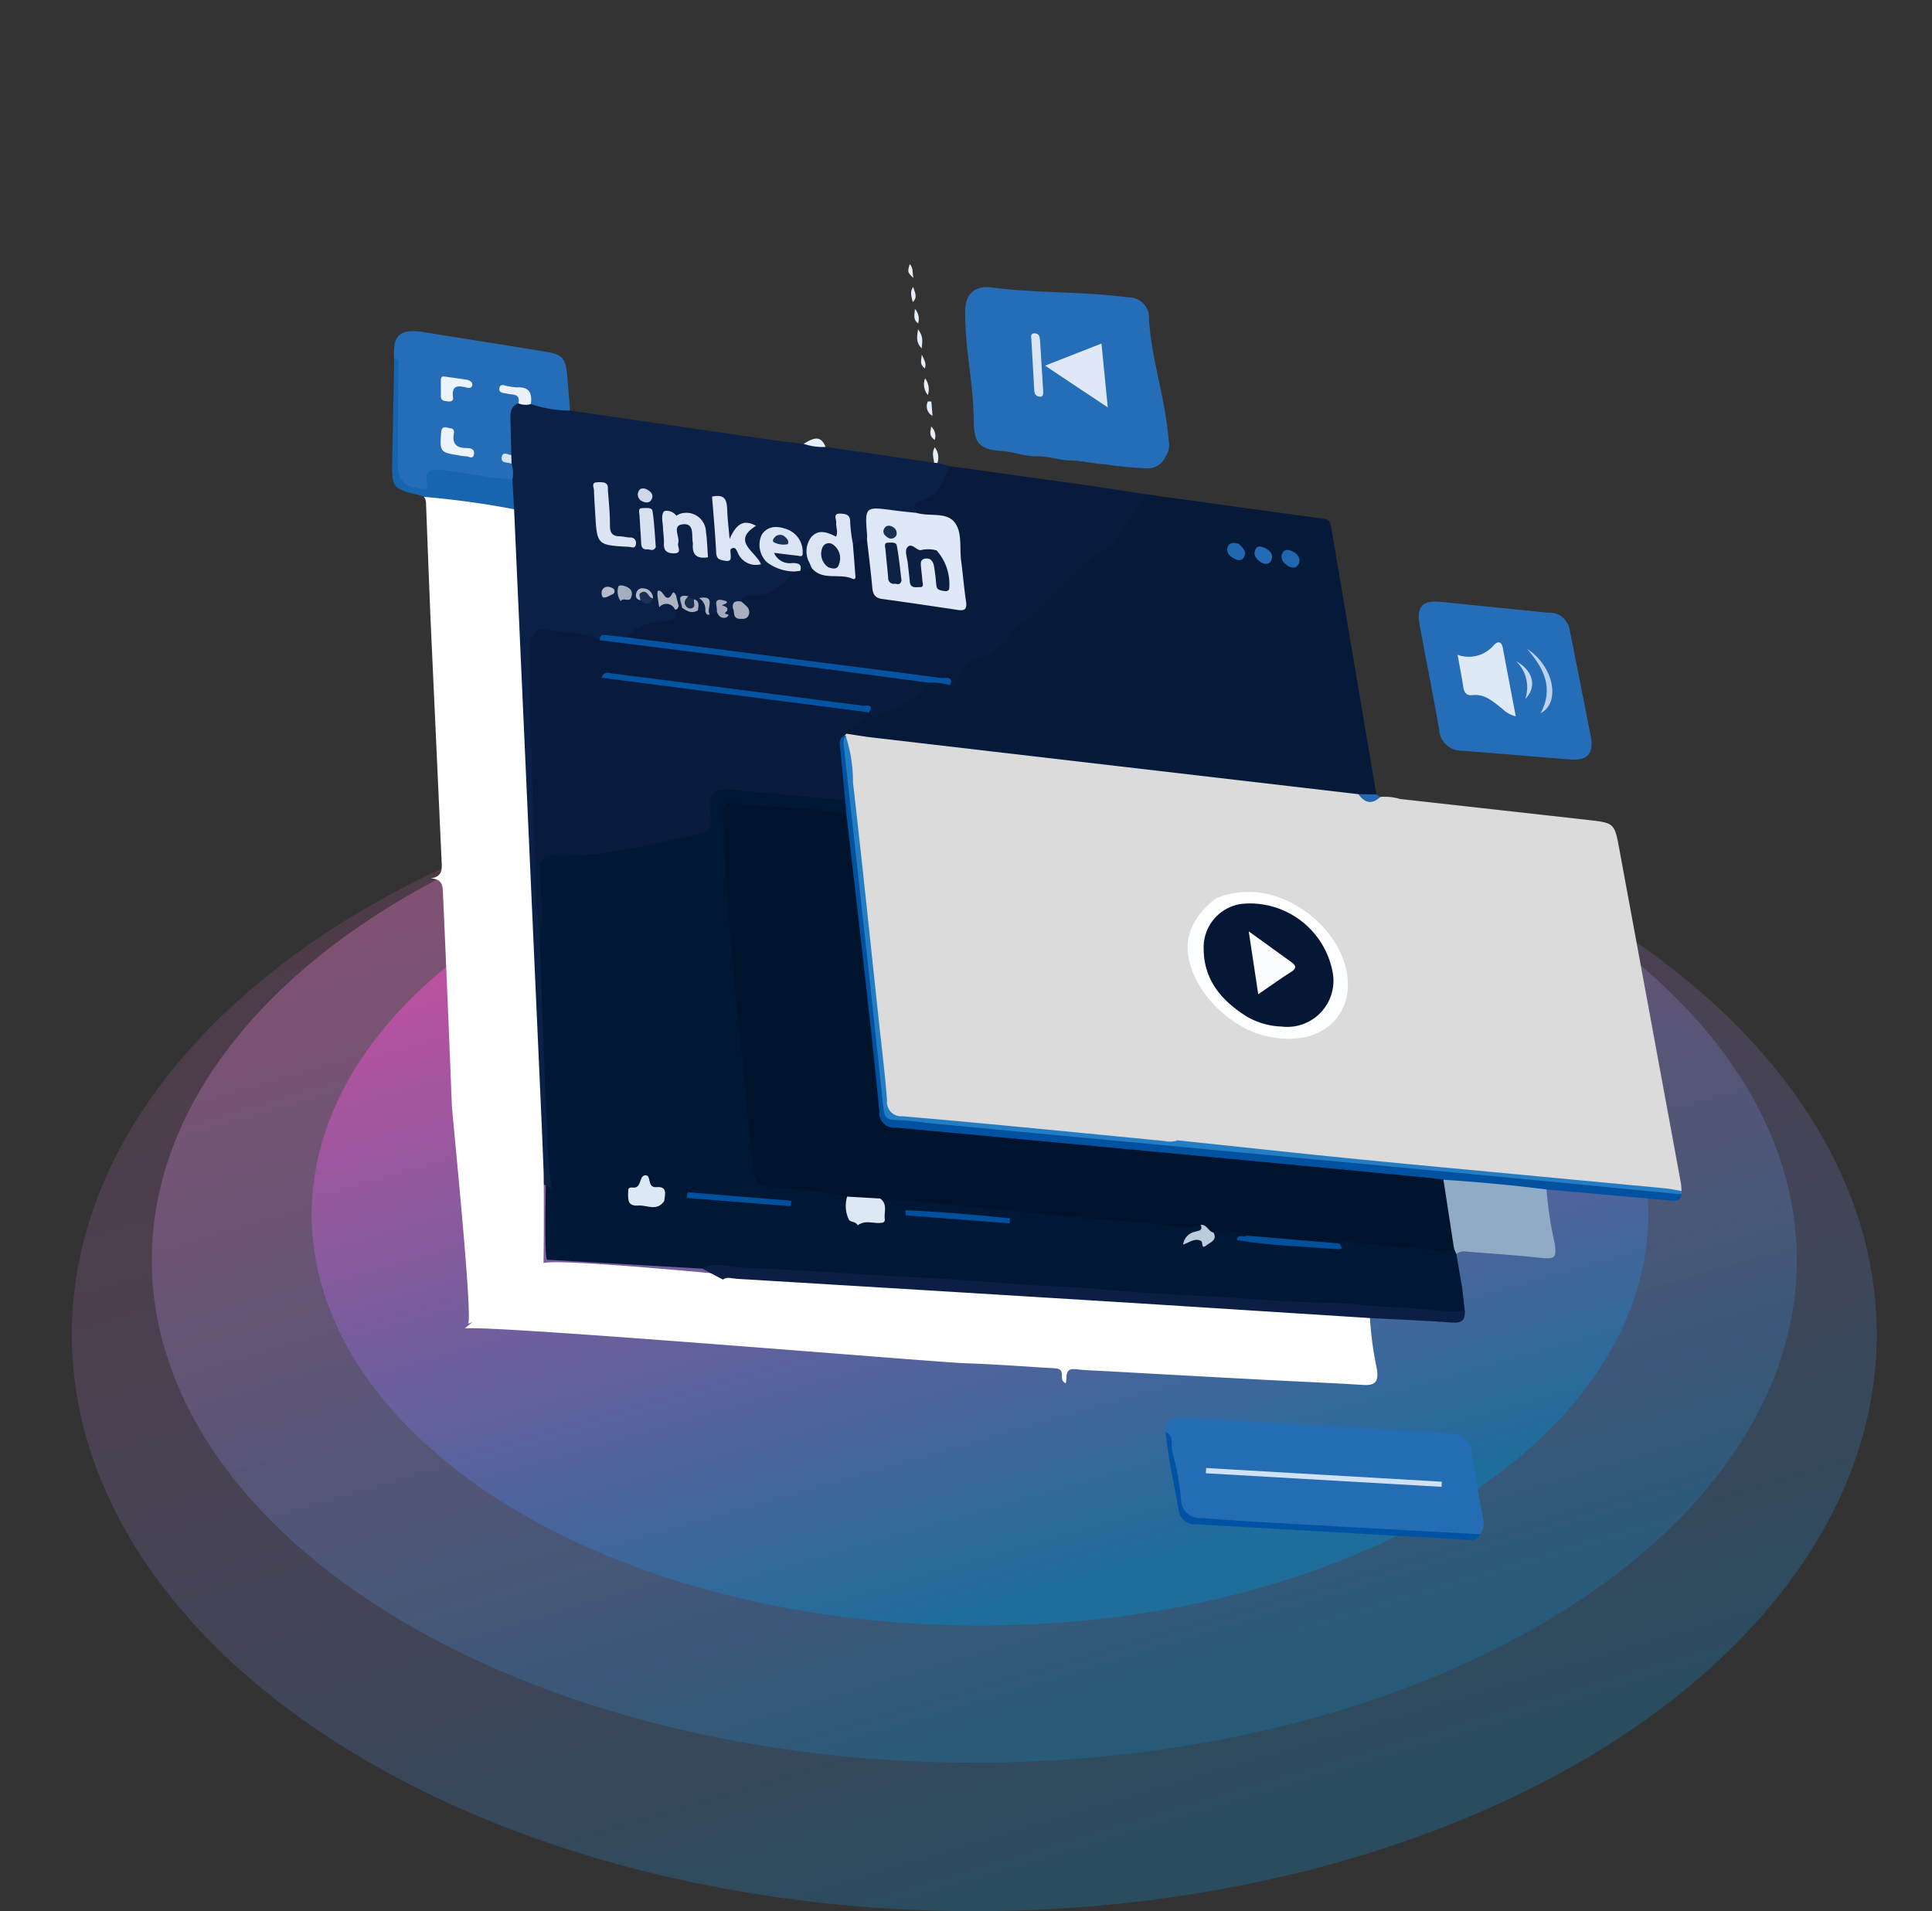 <svg id="Linkedin-Ads" xmlns="http://www.w3.org/2000/svg" xmlns:xlink="http://www.w3.org/1999/xlink" width="169.12" height="167.31" viewBox="0 0 169.12 167.31">
  <rect x="0" y="0" width="169.12" height="167.31" fill="#333333" stroke="none"/>
  <defs>
    <linearGradient id="linear-gradient" x1="0.5" x2="0.881" y2="0.812" gradientUnits="objectBoundingBox">
      <stop offset="0" stop-color="#ff78da" stop-opacity="0.439"/>
      <stop offset="1" stop-color="#1488cb"/>
    </linearGradient>
    <linearGradient id="linear-gradient-2" x1="0.5" x2="0.881" y2="0.812" gradientUnits="objectBoundingBox">
      <stop offset="0" stop-color="#f886d9"/>
      <stop offset="1" stop-color="#1488cb"/>
    </linearGradient>
    <linearGradient id="linear-gradient-3" x1="0.5" x2="0.881" y2="0.812" gradientUnits="objectBoundingBox">
      <stop offset="0" stop-color="#fe5fd2"/>
      <stop offset="1" stop-color="#1488cb"/>
    </linearGradient>
  </defs>
  <g id="Rectangle_21289" data-name="Rectangle 21289" transform="translate(11.285 5.31)" fill="none" stroke="#707070" stroke-width="1" opacity="0">
    <rect width="147" height="147" stroke="none"/>
    <rect x="0.5" y="0.5" width="146" height="146" fill="none"/>
  </g>
  <g id="Group_82055" data-name="Group 82055" transform="translate(6.285 66.31)" opacity="0.68">
    <ellipse id="Ellipse_21" data-name="Ellipse 21" cx="79" cy="50.5" rx="79" ry="50.5" opacity="0.43" fill="url(#linear-gradient)"/>
    <ellipse id="Ellipse_22" data-name="Ellipse 22" cx="72" cy="44" rx="72" ry="44" transform="translate(7)" opacity="0.46" fill="url(#linear-gradient-2)"/>
    <ellipse id="Ellipse_23" data-name="Ellipse 23" cx="58.5" cy="36" rx="58.5" ry="36" transform="translate(21 4)" fill="url(#linear-gradient-3)"/>
  </g>
  <g id="Group_81500" data-name="Group 81500" transform="matrix(0.883, 0.469, -0.469, 0.883, 320.464, -83.951)">
    <path id="Path_85765" data-name="Path 85765" d="M33.035,414.173l1.1,1.606c-.012.631-.539.765-.968.934-2.874,1.129-5.648,2.482-8.455,3.76-4.076,1.855-8.139,3.742-12.221,5.582C6.625,428.7.779,431.388-5.087,434.036q-6.171,2.786-12.314,5.639c-3.037,1.407-6.09,2.783-9.138,4.168l-12.378,5.688c-.377-.164-3.3-6.022-3.518-6.416-2.929-5.208-6.038-10.311-9.037-15.478a15.9,15.9,0,0,1-1.822-3.232,14.275,14.275,0,0,0-1.534-3.128,11.557,11.557,0,0,1-.934-1.549c-.384-.886-.257-1.492.586-1.907a43.325,43.325,0,0,0,6.288-4.195c1.429-1.045,2.588-2.415,4.039-3.447a.911.911,0,0,0,.219-1.312c-.135-.228-.286-.444-.417-.673-.757-1.32-.5-2.227.912-2.8,1.749-.707,3.459-1.507,5.218-2.183,1.4-.537,2.655-1.461,4.214-1.566a1.041,1.041,0,0,1,.592.99c-.1.431-.465.582-.822.693-1.838.57-3.492,1.579-5.327,2.182-.933.307-1.752,1-2.734,1.3-.533.166-.532.546-.288.99a41.2,41.2,0,0,0,2.1,3.748c2.815,4.06,5.2,8.4,8.066,12.422,2.034,2.854,3.94,5.8,5.836,8.744.245.38.512.746.781,1.11a1.521,1.521,0,0,0,2.156.549c1.471-.778,3.073-1.244,4.589-1.915a2.164,2.164,0,0,1,1.3-.3c.459.19.6.637.812,1.022a.9.9,0,0,0,1.4.371c1.593-.827,1.6-.819.52-2.511a7.7,7.7,0,0,1,2.976-1.5q6.5-2.709,13.009-5.418c3.258-1.359,6.551-2.637,9.762-4.106.364-.058.484.134.425.455s-.353.558-.476.875c.616-.358,1.825-.108,1.455-1.446a2.625,2.625,0,0,1,2.711-1.08c.456-.2-.353.722.34.37,2.172-1.1,4.471-1.921,6.674-2.956.271-.128.6-.161.462-.593.183-.595.729-.71,1.206-.9,2.632-1.072,5.263-2.148,7.846-3.338a.393.393,0,0,1,.5.348Z" transform="translate(-110.729 -150.083)" fill="#001835"/>
    <path id="Path_85766" data-name="Path 85766" d="M-124.206,321.831c1.29,2.234,2.573,4.473,3.87,6.7,1.657,2.848,3.259,5.731,5.017,8.515a30.014,30.014,0,0,0,2.662,4.255h-.906a63.56,63.56,0,0,1-3.478-5.679c-7.364-12.416-14.652-24.876-22.016-37.292-1.538-2.593-3.042-5.206-4.59-7.793-.367-.815-.9-1.537-1.3-2.338a9.769,9.769,0,0,0-.725-1.161c-.18-.262-.341-.536-.5-.813-.471-.887-1.052-1.709-1.515-2.6-.3-.582-.5-1.18.06-1.743a4.315,4.315,0,0,1,1.221-.6c1.09-.238,2.054-.934,3.22-.9q8.1-2.893,16.193-5.787c1.019-.365,2.028-.762,3.041-1.144a.182.182,0,0,0,.19-.092,2.5,2.5,0,0,1,1.823-.662l9.037-3.23a.3.3,0,0,1,.268-.12l1.106-.261c.49,1.235.7,2.445-.287,3.565a1.382,1.382,0,0,0-.312,1.365c-.142.659-.776.6-1.217.819a12.829,12.829,0,0,1-1.458.561c-1.253.43-1.265.478-.557,1.589a2.2,2.2,0,0,1,.517,1.095,1.676,1.676,0,0,1-.969,1.065c-.747-.115-.887-.838-1.294-1.294-.147-.165-.293-.422-.533-.305-.369.179-.121.462.008.651.52.765.37,1.157-.559,1.413-.957.263-1.125.93-.657,1.837.223.433.723.662.822,1.175-.125.384-.3.721-.754.791a1.326,1.326,0,0,0-1.186.012,1.518,1.518,0,0,1-1.1.079.561.561,0,0,1-.433-.469c-.019-.211.152-.329.31-.435a3.8,3.8,0,0,1,.615-.282c.265-.117.68-.115.705-.469.027-.378-.342-.565-.637-.721a1.735,1.735,0,0,0-2,.26.951.951,0,0,0-.334,1.208,1.8,1.8,0,0,0,1.55,1.14c.728.08,1.391-.319,2.11-.2a.792.792,0,0,1,.117.939c-.761.956-.807,2.446-2.2,2.932a1.243,1.243,0,0,0-.72.664,3.057,3.057,0,0,0-.322.961.724.724,0,0,1-.512.515c-.35.01-.721.064-.865-.387-.063.282.267.438.23.713a.809.809,0,0,1-.538.544c-.508-.123-.521-.785-1.02-.933.255.27.655.429.629.886a.764.764,0,0,1-.673.284c-.291-.121-.445-.472-.8-.48a1.331,1.331,0,0,0-.51.032c-.349.255.118.592-.087.86a.544.544,0,0,1-.285.091c-.567-.531-1.124-.17-1.87.039.758.079,1.412-.554,1.913.173.571.689.365,1.169-.35,1.621a7.6,7.6,0,0,0-2.4,2.58,1.476,1.476,0,0,1-1.038.729,1.849,1.849,0,0,0-1.035.741c-1.452.338-2.786,1.015-4.2,1.469-.726.233-.957.849-.585,1.645.558,1.194,1.119,2.389,1.78,3.53q3.48,6.01,6.934,12.035C-126.427,317.738-125.256,319.754-124.206,321.831Z" transform="translate(-39.556 -47.544)" fill="#0b2047"/>
    <path id="Path_85767" data-name="Path 85767" d="M-153.6,362.369q13.226,22.413,26.451,44.825,1.549,2.626,3.082,5.261c.161.279,5.076,9.375,4.979,9.764l-4.61,5.011c-.062-.96-9.809-15.485-10.254-16.249q-4.618-7.935-9.284-15.843c-.332-.565-.615-1.286-1.658-.8.875-.616.486-1.2.154-1.76q-5.041-8.535-10.089-17.065c-1.907-3.235-3.789-6.485-5.676-9.732-.153-.262-.269-.542-.575-.667-.009-.4.318-.482.585-.585,1.927-.746,3.859-1.477,5.806-2.17A1.241,1.241,0,0,1-153.6,362.369Z" transform="translate(-29.416 -119.598)" fill="#fff"/>
    <path id="Path_85768" data-name="Path 85768" d="M135.161,483.479a29.618,29.618,0,0,0,2.626,3.652c.589.8.659,1.316-.368,1.782-2.741,1.242-5.453,2.547-8.182,3.815q-5.927,2.754-11.862,5.491c-.952.44-1.893.911-2.865,1.3-.945.378-.327.951-.186,1.494-.39.026-.51-.232-.618-.437-.255-.482-.48-.442-.975-.214-2.306,1.063-4.648,2.074-6.917,3.191-2.365,1.164-38.02,16.4-40.218,17.9l3.34-8.185c.035-.695,15.281-6.955,15.715-7.154,3.566-1.634,7.14-3.251,10.707-4.883q7.151-3.271,14.316-6.511c6.322-2.862,12.626-5.764,18.954-8.613,1.788-.8,3.555-1.66,5.363-2.42C134.361,483.527,134.719,483.239,135.161,483.479Z" transform="translate(-218.781 -213.315)" fill="#fff"/>
    <path id="Path_85769" data-name="Path 85769" d="M127.648,468.53q-9.4,4.249-18.8,8.5-15.91,7.227-31.805,14.485c-.351.16-.8.194-1.008.612H74c.657-1.076,1.9-1.159,2.885-1.64,4.517-2.2,9.141-4.174,13.687-6.317,2.942-1.386,5.934-2.7,8.925-4,1.956-.85,3.845-1.859,5.818-2.665,3.045-1.245,6.016-2.661,8.992-4.042,3.159-1.465,6.383-2.8,9.484-4.4,1.732-.894,3.607-1.51,5.344-2.4,1.822-.929,3.841-1.433,5.54-2.612.4.659.347,1.086-.461,1.439C132.006,466.465,129.834,467.514,127.648,468.53Z" transform="translate(-211.268 -198.366)" fill="#0b1f45"/>
    <path id="Path_85770" data-name="Path 85770" d="M69.631,301.732a4.592,4.592,0,0,1,1.6-.646c.35.421.1.8-.137,1.124a15.99,15.99,0,0,0-1.857,3.971,1.964,1.964,0,0,0,.464,2.447.826.826,0,0,1,.279.341c.609,1.487-.79,4.137-2.357,4.343a25.3,25.3,0,0,0-4.584,1.13,3.2,3.2,0,0,0-1.723,1.953c-1.3,3.432-.4,5.762,2.885,7.431a7.706,7.706,0,0,0,3.9.957c.538-.024,1.143-.167,1.59.332-.1.431-.478.464-.8.466-.822.006-.984.476-.972,1.177.014.829.172,1.64.247,2.461.179,1.964-.787,3.727-.9,5.636-.039.661-.17,1.3.645,1.581.453.75-.29.8-.636.957-1.264.586-2.572,1.069-3.859,1.6-5.807,2.413-11.621,4.81-17.417,7.248-1.224.515-1.538.427-2.258-.654-3.633-5.454-7.346-10.854-11.028-16.275-2.305-3.395-4.526-6.849-6.962-10.156a.6.6,0,0,1-.12-.324.513.513,0,0,1,.171-.3,19.827,19.827,0,0,1,3.349-1.349q13.914-5.445,27.826-10.9c3.547-1.382,7.031-2.938,10.689-4.026A1.9,1.9,0,0,0,69.631,301.732Z" transform="translate(-173.849 -72.294)" fill="#dbdbdb"/>
    <path id="Path_85771" data-name="Path 85771" d="M182.195,293.613a3.421,3.421,0,0,1,2.268-2.265c1.553-.449,3.111-.807,4.689-1.126.892-.18,1.84-1.833,1.7-2.991-.051-.43.322-1.131-.642-1.268-.408-.058-.318-2.183-.091-2.837.579-1.668,1.586-3.127,2.222-4.762q7.7-3.052,15.405-6.1c2.171-.857,2.178-.846,3.649,1.008q9.2,11.593,18.393,23.19c.162.2.29.434.434.652a8.943,8.943,0,0,1-3.024,1.447q-11.36,4.76-22.75,9.45c-4.7,1.945-9.38,3.921-14.125,5.746-.371.142-.725.457-1.154.141-1.04.112-1.276-.233-1.192-1.347.157-2.083,1.178-4,.988-6.143-.076-.852-.278-1.684-.282-2.554,0-.929.164-1.451,1.223-1.279a.934.934,0,0,0,.85-.177c.527-.557,1.3-.533,1.944-.819,1.736-.77,3.106-1.846,3.433-3.863a4.383,4.383,0,0,0-1.159-3.748c-2.691-3.07-8.568-4.1-12.006-.763A1.1,1.1,0,0,1,182.195,293.613Z" transform="translate(-294.963 -49.572)" fill="#dbdbdb"/>
    <path id="Path_85772" data-name="Path 85772" d="M67.486,238.881q-19.943,7.787-39.886,15.57c-.724.282-1.463.523-2.2.783a.642.642,0,0,1-.053-.9A6.924,6.924,0,0,0,25.9,252.8a.491.491,0,0,1,.242-.223,1.316,1.316,0,0,0,1.1-.623,9.98,9.98,0,0,0,2.3-4.133c.459-.544,1.163-.623,1.749-.925.344-.428.1-.953.237-1.419a3.705,3.705,0,0,1,1.1-2.052,2.881,2.881,0,0,0,1.01-1.969c.184-2,1.3-3.665,1.794-5.55a24.246,24.246,0,0,1,2.354-6.214c.73-1.242.333-2.817.628-4.219.077-.364.023-.761.322-1.055q7.388-2.7,14.772-5.413c.471-.174.685.063.929.38q7.221,9.394,14.45,18.783C68.628,238.812,68.069,238.87,67.486,238.881Z" transform="translate(-173.514 -8.753)" fill="#051938"/>
    <path id="Path_85773" data-name="Path 85773" d="M-32.511,243.108c-.029,1.57-.269,3.121-.405,4.68-.077.882-.694,1.384-1,2.089-1.035,2.361-1.584,4.876-2.408,7.3-.331.974-1.383,1.79-.755,3.009-.8.53-.481,1.706-1.425,2.263a2.652,2.652,0,0,0-.964,2.6c.024.4.188.735-.339.874-.314-.294-.613-.124-.936,0-8.223,3.234-16.526,6.257-24.763,9.454-.443.172-.9.437-1.4.159a4.916,4.916,0,0,1,2.412-2.832c.72-.447.755-.782.3-1.36a1.879,1.879,0,0,1,.162-.4l.3-.026a2.8,2.8,0,0,1,1.35-.443l.613-.223c.161-.011.309.123.476.042l.439-.494c.446.175.365-.522.747-.451l.368-.455c.309-.052.7.392.911-.032.231-.473-.394-.545-.561-.849-.041-.531-.011-.592.737-.989,1.416-.753,1.789-2.133,2.151-3.525.045-.23.17-.342.413-.282l.765-.692c.873-.362,1.81-.486,2.691-.9.721-.341.435-.506.257-.933-.245-.588-1.016-.949-.766-1.748.352-.255.47-.741.9-.916.91.33,1.153,1.243,1.639,1.927,1.474,2.076,1.021,2.124,3.693,1.151,1.309-.477,2.637-.9,3.935-1.41.737-.29.8-.625.379-1.257-1-1.506-2.1-2.942-3.066-4.473-.429-.683-1-.64-1.677-.5-.712.152-1.318.779-2.127.484-.445-.225-.69-.616-.276-.967,1.327-1.124.93-2.6.929-4q5.929-2.166,11.859-4.329C-35.479,244.127-33.992,243.625-32.511,243.108Z" transform="translate(-102.265 -27.444)" fill="#091b3d"/>
    <path id="Path_85775" data-name="Path 85775" d="M27.619,385.82l-.532-.834a18.861,18.861,0,0,1-2.969-4.043c-.2-.317-.308-.79.284-.962l.089.021q6.293,9.326,12.631,18.621c1.82,2.681,3.68,5.336,5.435,8.058a1.348,1.348,0,0,0,2.009.608c4.586-2,9.231-3.864,13.847-5.8,10.52-4.4,21.068-8.741,31.6-13.114q8.612-3.576,17.219-7.162c.222-.093.443-.344.714-.087.218.7-.319.806-.769,1q-4.936,2.08-9.868,4.168c-.925.91-2.209,1.094-3.324,1.611-1.606.744-3.265,1.372-4.894,2.069q-17.5,7.221-34.974,14.529c-3.2,1.336-6.416,2.628-9.609,3.98-1.289.546-1.392.484-2.2-.7-4.584-6.681-9.084-13.419-13.683-20.09A4.7,4.7,0,0,1,27.619,385.82Z" transform="translate(-172.558 -133.324)" fill="#0051a0"/>
    <path id="Path_85776" data-name="Path 85776" d="M310.913,411.336c2.758-1.24,5.544-2.412,8.373-3.481a31.915,31.915,0,0,0,2.865,3.854c.712.988.657,1.2-.44,1.646-2.052.825-4.071,1.732-6.1,2.606a.976.976,0,0,0-.637.592l-.4-.317A15.763,15.763,0,0,1,310.913,411.336Z" transform="translate(-394.535 -154.886)" fill="#8fabc6"/>
    <path id="Path_85777" data-name="Path 85777" d="M109.67,381.2q-5.727,2.362-11.454,4.725-9.793,4.067-19.579,8.152Q63.9,400.215,49.16,406.35c-1.111.462-2.26.846-3.328,1.391-.722.368-1.034.138-1.425-.443q-4.533-6.737-9.111-13.443Q30.92,387.422,26.529,381c-.187-.275-.421-.546-.315-.926a12.718,12.718,0,0,1,2.466,3.281c4.062,5.909,8.059,11.862,12.078,17.8,1.22,1.8,2.477,3.582,3.634,5.425a1.244,1.244,0,0,0,1.828.577c3.694-1.577,7.4-3.117,11.113-4.657,3.4-1.41,6.8-2.8,10.2-4.207a2.049,2.049,0,0,0,.954-.574c4.7-1.9,9.4-3.771,14.086-5.691,5.071-2.078,10.126-4.2,15.187-6.3q5.2-2.161,10.4-4.326c.449-.186.922-.314,1.384-.469Z" transform="translate(-174.282 -133.395)" fill="#247dc2"/>
    <path id="Path_85778" data-name="Path 85778" d="M-39.192,283.846a5.178,5.178,0,0,1-1.823.662C-40.391,283.4-39.938,283.239-39.192,283.846Z" transform="translate(-122.296 -58.688)" fill="#e4effa"/>
    <path id="Path_85779" data-name="Path 85779" d="M211.961,304.547l1.4-.713.406.024C213.447,304.821,212.816,304.977,211.961,304.547Z" transform="translate(-317.989 -74.42)" fill="#2368b1"/>
    <path id="Path_85780" data-name="Path 85780" d="M-6.009,250.353l.679,1.057a.935.935,0,0,1-.948-.925Z" transform="translate(-149.168 -33.049)" fill="#e4effa"/>
    <path id="Path_85781" data-name="Path 85781" d="M-21.679,229.437c-.717-.24-.836-.691-1.07-1.33C-22.052,228.412-21.915,228.849-21.679,229.437Z" transform="translate(-136.426 -15.84)" fill="#e4effa"/>
    <path id="Path_85782" data-name="Path 85782" d="M-11.435,243.578a1.6,1.6,0,0,1,.9,1.171A1.442,1.442,0,0,1-11.435,243.578Z" transform="translate(-145.178 -27.808)" fill="#e4effa"/>
    <path id="Path_85783" data-name="Path 85783" d="M-27.551,221.68a1.329,1.329,0,0,1,.856.993C-27.308,222.59-27.343,222.07-27.551,221.68Z" transform="translate(-132.712 -10.869)" fill="#e4effa"/>
    <path id="Path_85784" data-name="Path 85784" d="M5.236,266.471l-.268.12c-.216-.36-.6-.634-.577-1.224A1.466,1.466,0,0,1,5.236,266.471Z" transform="translate(-157.42 -44.662)" fill="#e4effa"/>
    <path id="Path_85785" data-name="Path 85785" d="M-32.107,214.459c.271.347.793.555.584,1.2C-31.888,215.265-32.2,214.951-32.107,214.459Z" transform="translate(-129.175 -5.283)" fill="#e4effa"/>
    <path id="Path_85786" data-name="Path 85786" d="M-37.413,207.367c.469.13.521.549.866.917C-37.253,208.091-37.253,208.091-37.413,207.367Z" transform="translate(-125.083 0.203)" fill="#e4effa"/>
    <path id="Path_85787" data-name="Path 85787" d="M.18,259.806c-.7-.082-.669-.56-.832-.888A1.118,1.118,0,0,1,.18,259.806Z" transform="translate(-153.52 -39.674)" fill="#e4effa"/>
    <path id="Path_85788" data-name="Path 85788" d="M-16.855,236.067c.442.346.778.52.791.959C-16.571,236.84-16.571,236.84-16.855,236.067Z" transform="translate(-140.986 -21.998)" fill="#e4effa"/>
    <path id="Path_85790" data-name="Path 85790" d="M-187.029,307.571c-.47.526-.265,1.037.028,1.552.519.912,1.032,1.828,1.548,2.743-.36.493.043.555.372.659a2.664,2.664,0,0,1,.715,1.183c-.211.591-.774.671-1.258.834-1.389.466-2.744,1.028-4.139,1.476-.71.228-1.274.567-.728,1.465.268.441-.048.688-.4.889a2.12,2.12,0,0,1-3.14-.938c-1.224-2.491-2.628-4.888-3.832-7.39-.142-.3-.227-.649-.589-.787-1.124-1.754-.843-2.6,1.1-3.274q5.122-1.762,10.25-3.507c1.461-.5,1.88-.339,2.717.966l1.647,2.568a10.753,10.753,0,0,1-3.3,1.1c-.789-.882-1.644-.626-2.513-.147C-187.228,306.8-187.228,306.8-187.029,307.571Z" transform="translate(0 -73.168)" fill="#256db6"/>
    <path id="Path_85791" data-name="Path 85791" d="M-196.2,332.871c.462-.363.468.14.571.333q2,3.77,3.976,7.558c.643,1.241,1.378,1.563,2.641,1.1.5-.185.882-.231.311-.931-.63-.772.145-1.225.789-1.469,1.471-.559,2.969-1.045,4.451-1.575.458-.164.9-.374,1.347-.563l1.346,2.231a75.26,75.26,0,0,0-7.479,2.745,1.813,1.813,0,0,0-.337.029c-2.426.664-2.541.6-3.665-1.65C-193.554,338.068-194.882,335.473-196.2,332.871Z" transform="translate(-2.251 -96.783)" fill="#1764af"/>
    <path id="Path_85792" data-name="Path 85792" d="M305.326,500.608c-.43-.879-.055-1.419.747-1.786q10.71-4.91,21.418-9.827a1.6,1.6,0,0,1,2.186.48q1.892,2.462,3.822,4.895a1.425,1.425,0,0,1,.337,1.254,2.718,2.718,0,0,1-1.465,1c-6.531,2.978-13.062,5.956-19.564,9-.342.16-.694.288-1.048.418-1.331.492-1.75.35-2.628-.722A57.666,57.666,0,0,0,305.326,500.608Z" transform="translate(-400.074 -213.256)" fill="#246db5"/>
    <path id="Path_85793" data-name="Path 85793" d="M305.941,524.049c.852-.034.924.825,1.331,1.256a23.866,23.866,0,0,1,2.641,3.346,1.629,1.629,0,0,0,2.324.6q3.455-1.514,6.879-3.1,7.673-3.533,15.335-7.092c.06.646-.446.813-.884,1.014q-10.723,4.933-21.448,9.865a1.427,1.427,0,0,1-1.925-.338C308.761,527.765,307.224,526,305.941,524.049Z" transform="translate(-400.689 -236.697)" fill="#0053a2"/>
    <path id="Path_85794" data-name="Path 85794" d="M68.421,409.721l3.655,4.9c-.611.884-1.664.966-2.536,1.351-1.923.849-3.885,1.61-5.83,2.411a1.254,1.254,0,0,0-.708.532c-.131.556-.679.524-1.051.715-1.821.93-3.752,1.613-5.607,2.47-.264.122-.543.289-.824.019a3.754,3.754,0,0,0-2.707,1.129c-.457.446-.867-.035-1.3-.068-.993,1.069-2.418,1.3-3.671,1.836-4.9,2.095-9.8,4.166-14.743,6.148-2.506,1.006-4.98,2.08-7.461,3.143a3.505,3.505,0,0,1-2.627,1.206,33.474,33.474,0,0,0-5.453,2.1c-1.835.845-2.19.8-3.312-.913C9.829,429.948,5.2,423.336.933,416.482c-1.132-1.82-2.129-3.714-3.282-5.516-.389-.608-.24-.956.4-1.2,2.854-1.072,5.525-2.58,8.421-3.553a.991.991,0,0,0,.63-.447c2.517,3.657,5.043,7.306,7.547,10.971,2.464,3.606,4.937,7.207,7.336,10.857a1.3,1.3,0,0,0,1.942.592q21.7-9.079,43.437-18.077C67.711,409.967,68.069,409.851,68.421,409.721Z" transform="translate(-152.042 -153.272)" fill="#00132c"/>
    <path id="Path_85795" data-name="Path 85795" d="M-70.591,353.836c-.4.509-.048.884.22,1.285.826,1.237,1.644,2.48,2.465,3.721-3.046,1.278-6.086,2.572-9.142,3.828-1.456.6-1.7,1.247-.857,2.568.994,1.56.943,1.556-.565,2.779-1.805,1.464-3.494,3.07-5.385,4.433a25.941,25.941,0,0,1-3.97,2.48c-1.174.558-1.386.968-.687,2.085.737,1.179,1.422,2.38,2.066,3.61a1.585,1.585,0,0,1,.248.843,33.089,33.089,0,0,1-3.034-4.976c-1.8-2.994-3.521-6.032-5.249-9.066-1.434-2.516-2.877-5.027-4.162-7.626-.459-.93-.067-1.663.619-1.857,1.54-.435,2.916-1.425,4.591-1.389.52-.758,1.43-.794,2.169-1.072,7.952-2.988,15.869-6.067,23.827-9.038.375-.14.737-.443,1.156-.1-.062,2.071-1.673,3.285-2.687,4.827-.189.288-.47.047-.7-.043-.627-.421-1.157.065-1.66.259-6.342,2.45-12.717,4.813-19.073,7.224a1.483,1.483,0,0,0-.417.195c3.73-1.449,7.543-2.835,11.325-4.3,2.626-1.018,5.285-1.947,7.9-3,.53-.213,1.067-.591,1.7-.334.395.993-.739,1.586-.656,2.5A.51.51,0,0,1-70.591,353.836Z" transform="translate(-77.565 -107.179)" fill="#091b3d"/>
    <path id="Path_85796" data-name="Path 85796" d="M110.378,533.014l2.627-1.206c.844.109.847.945,1.237,1.445a.3.3,0,0,1-.021.289c-.563.5-1.49.463-1.847,1.266-.3-.239-.694.05-.9-.07A2.748,2.748,0,0,1,110.378,533.014Z" transform="translate(-239.408 -250.772)" fill="#dce9f4"/>
    <path id="Path_85797" data-name="Path 85797" d="M37.591,567.525c-.129,1.13-1.17,1-1.813,1.406-.791.5-1.035-.006-1.318-.571-.127-.255-.254-.43.148-.588.742-.29,0-1.129.431-1.442.517-.373.63.923,1.387.431C37.262,566.217,37.386,567,37.591,567.525Z" transform="translate(-180.585 -277.423)" fill="#dce9f4"/>
    <path id="Path_85798" data-name="Path 85798" d="M55.126,552.29l8.362-3.6.185.446-8.4,3.636Z" transform="translate(-196.668 -263.833)" fill="#00519d"/>
    <path id="Path_85799" data-name="Path 85799" d="M251.741,467.033l7.482-3.2c.223.123.583.3.129.5-2.71,1.174-5.354,2.508-8.165,3.442-.015,0-.049-.049-.082-.083C251.02,467.186,251.618,467.335,251.741,467.033Z" transform="translate(-348.263 -198.185)" fill="#00509c"/>
    <path id="Path_85800" data-name="Path 85800" d="M132.783,518.694q4.15-1.96,8.412-3.66l.177.4-8.385,3.659Z" transform="translate(-256.74 -237.796)" fill="#00509d"/>
    <path id="Path_85801" data-name="Path 85801" d="M234.028,482.324c.45-.311.858.21,1.3.068.636.425.148.889-.016,1.272-.254.594-.393-.111-.6-.111-.605,0-.809.559-1.237,1.016a1.3,1.3,0,0,1,.38-1.47C234.067,482.866,234.473,482.7,234.028,482.324Z" transform="translate(-334.557 -212.415)" fill="#bccbda"/>
    <path id="Path_85802" data-name="Path 85802" d="M-3.005,287.805c1.141-.223,2.238-1.315,3.326-.822,1,.452,1.408,1.77,2.077,2.706.7.977,1.343,1.992,2.056,2.956.379.513.289.768-.29.972q-3.175,1.117-6.338,2.27c-.574.21-.894-.01-1.2-.481-.78-1.19-1.6-2.354-2.406-3.529a2.511,2.511,0,0,0-.139-.294c-1.376-2.149-1.375-2.145,1.065-3.044C-4.234,288.311-3.622,288.051-3.005,287.805Z" transform="translate(-148.726 -61.287)" fill="#dee8f6"/>
    <path id="Path_85803" data-name="Path 85803" d="M-48.208,342.8c-3.406,1.268-6.816,2.526-10.217,3.807Q-66.9,349.8-75.36,353.014c-.265-.366-.048-.524.272-.65.518-.2,1.033-.416,1.549-.624q8.009-3.011,16.019-6.023c3.372-1.27,6.738-2.554,10.115-3.807.31-.115.845-.723.966.215A5.44,5.44,0,0,0-48.208,342.8Z" transform="translate(-95.637 -103.642)" fill="#0553a1"/>
    <path id="Path_85804" data-name="Path 85804" d="M-18.2,306.341c.458.719.923,1.434,1.37,2.159.113.185.461.554.029.585-1.249.09-2.2,1.412-3.581.839-.112-.093-.227-.183-.337-.279a2.071,2.071,0,0,1-.957-2.111c.246-.947,1.081-1.009,1.9-1.034-.036-.468-.411-.725-.571-1.091-.122-.28-.668-.575-.028-.877.424-.2.792-.318,1.092.267A12.728,12.728,0,0,0-18.2,306.341Z" transform="translate(-137.215 -74.834)" fill="#dbe5f3"/>
    <path id="Path_85805" data-name="Path 85805" d="M-62.726,321.242c.994-.847,1.373-.181,1.777.506.351.6.747,1.166,1.321,2.051-.094-1.393.215-2.13,1.5-2.1-1.284,2.217,1.015,1.973,1.961,2.763a1.712,1.712,0,0,1-2.309.024c-.169-.1-.375-.332-.581-.066-.147.19.047.345.129.5.163.3.41.556-.161.75-.441.15-.718.229-1.012-.259C-60.945,324-61.848,322.625-62.726,321.242Z" transform="translate(-105.502 -87.578)" fill="#dbe5f3"/>
    <path id="Path_85806" data-name="Path 85806" d="M-71.244,334.656c-.819.627-1.349.433-1.706-.387a.387.387,0,0,0-.055-.1c-.421-.5-.659-1.608-1.524-1.038s.3,1.089.407,1.674c.059.318.78.591.058.962-.514.264-.888.211-1.155-.367-.187-.4-.478-.76-.7-1.148-.242-.415-.652-.854-.627-1.259.017-.265.68-.484,1.154-.248a1.615,1.615,0,0,1,.173-.268,1.721,1.721,0,0,1,2.785.317C-72.018,333.365-71.669,333.989-71.244,334.656Z" transform="translate(-94.806 -96.138)" fill="#dae4f2"/>
    <path id="Path_85807" data-name="Path 85807" d="M-34.426,322.741l-.413.282a4.075,4.075,0,0,1-2.5.425,2.1,2.1,0,0,1-1.55-1.969c.151-1,.946-1.308,1.792-1.416a2.1,2.1,0,0,1,2.123,1.195c.209.344-.111.351-.292.423-.613.244-1.23.476-1.928.745a1.5,1.5,0,0,0,1.853.024C-34.9,322.233-34.564,322.115-34.426,322.741Z" transform="translate(-123.933 -86.959)" fill="#dae4f2"/>
    <path id="Path_85808" data-name="Path 85808" d="M-104.7,337.33c.4-.027.463.288.591.49.543.853,1.112,1.7,1.576,2.592.306.59.635.737,1.213.44.264-.136.567-.194.835-.324a.468.468,0,0,1,.726.261c.177.411-.226.41-.419.5-2.541,1.179-2.543,1.175-3.984-1.192-.351-.576-.709-1.147-1.042-1.733-.117-.205-.448-.418-.233-.657A2.2,2.2,0,0,1-104.7,337.33Z" transform="translate(-72.408 -100.33)" fill="#dae4f2"/>
    <path id="Path_85809" data-name="Path 85809" d="M-82.393,340.608c-.01.469-.369.385-.57.512-.328.208-.535.1-.723-.219-.417-.711-.869-1.4-1.29-2.11-.119-.2-.424-.469-.073-.651.271-.141.7-.489.921-.191C-83.481,338.812-82.939,339.756-82.393,340.608Z" transform="translate(-88.106 -100.719)" fill="#d7e2f0"/>
    <path id="Path_85810" data-name="Path 85810" d="M-153,320.946c-.24-.863-.782-.405-1.25-.29-.307.076-.722.345-.853-.138-.11-.407.362-.372.615-.475a4.988,4.988,0,0,0,.735-.276c.927-.566,1.427-.156,1.744.723A1.575,1.575,0,0,1-153,320.946Z" transform="translate(-34.033 -86.543)" fill="#ebf1f8"/>
    <path id="Path_85811" data-name="Path 85811" d="M-35.528,353.134a5.512,5.512,0,0,1,.632.155.683.683,0,0,1,.5.649c0,.354-.272.467-.55.6-.573.267-.637-.323-.932-.519C-36.259,353.524-35.98,353.294-35.528,353.134Z" transform="translate(-126.132 -112.556)" fill="#a7afbf"/>
    <path id="Path_85812" data-name="Path 85812" d="M-61.9,363.135c0,.154.069.337-.162.4a.815.815,0,0,0-1.3.482c-.226-.3-.432-.565-.621-.839a2.162,2.162,0,0,1-.167-.353c.32-.473,1.238.863,1.236-.482,0-.15.3-.02.424.133C-62.3,362.7-62.093,362.915-61.9,363.135Z" transform="translate(-104.405 -119.626)" fill="#acb4c3"/>
    <path id="Path_85813" data-name="Path 85813" d="M-77.651,368.908c.5-.027.687.344.7.71s-.619.226-.659.639a1.451,1.451,0,0,1-.776-1.015C-78.426,369.023-77.964,368.9-77.651,368.908Z" transform="translate(-93.389 -124.758)" fill="#a5aebe"/>
    <path id="Path_85814" data-name="Path 85814" d="M-88.291,331.978c.5-.008.8.125.835.536.035.375-.257.535-.561.561a.65.65,0,0,1-.777-.615C-88.814,332.1-88.489,332-88.291,331.978Z" transform="translate(-85.335 -96.191)" fill="#cdd9e9"/>
    <path id="Path_85815" data-name="Path 85815" d="M-40.974,356.523c-.267.625.492-.165.234.484-.178.211-.53.386-.981-.033a3.934,3.934,0,0,0-.3-.467c-.3-.356-.117-.56.226-.65s.727-.188.23.368C-41.692,356.371-40.964,356-40.974,356.523Z" transform="translate(-121.403 -114.61)" fill="#a3abbc"/>
    <path id="Path_85816" data-name="Path 85816" d="M-53.361,361.588c-.319.546-.829.514-1.35.443-.178-.385-1.118-.788.028-1.141.192.249.383.682.575,0C-53.561,360.8-53.5,361.237-53.361,361.588Z" transform="translate(-111.29 -118.548)" fill="#a8b0c0"/>
    <path id="Path_85817" data-name="Path 85817" d="M-69.053,366.923c.075.734-.364.783-.914.685-.352-.136-.577-.347-.334-.734a.512.512,0,0,1,.753-.175A2.679,2.679,0,0,0-69.053,366.923Z" transform="translate(-99.564 -122.977)" fill="#1b3053"/>
    <path id="Path_85818" data-name="Path 85818" d="M-82.274,372.27c-.2.244-.358.595-.623.713-.156.07-.442-.327-.417-.572.039-.377.364-.525.732-.526C-82.342,371.885-82.272,372.043-82.274,372.27Z" transform="translate(-89.574 -127.061)" fill="#b4bcc9"/>
    <path id="Path_85819" data-name="Path 85819" d="M-47.245,359.282c-.179.214-.328.092-.476-.042a1.179,1.179,0,0,0-1.023-.773C-47.468,357.438-47.784,359.1-47.245,359.282Z" transform="translate(-116.318 -116.424)" fill="#a9b2c0"/>
    <path id="Path_85820" data-name="Path 85820" d="M-52.433,360.928c.04.269.465.455.19.785a.427.427,0,0,1-.52.075c-.428-.183-.318-.529-.245-.86Z" transform="translate(-112.966 -118.585)" fill="#182c50"/>
    <path id="Path_85821" data-name="Path 85821" d="M-140.788,345.491c-.357-.012-.844.49-1.037-.136-.15-.488.38-.418.665-.523Z" transform="translate(-44.293 -106.134)" fill="#d6e3f2"/>
    <path id="Path_85822" data-name="Path 85822" d="M-69.674,366.449c-.374.193-.76-.47-1.128.015-.244.322.162.44.214.67-.379.091-.549-.106-.608-.447a.534.534,0,0,1,.372-.607A.88.88,0,0,1-69.674,366.449Z" transform="translate(-98.943 -122.503)" fill="#b2bac6"/>
    <path id="Path_85823" data-name="Path 85823" d="M179.851,358.989c3.263-3.991,9.42-3.22,12.4-.469,3.053,2.819,2.411,6.777-1.372,8.514a8.981,8.981,0,0,1-2.463.738,10.147,10.147,0,0,1-6.188-1.324C179.224,364.62,178.424,362.138,179.851,358.989Z" transform="translate(-292.619 -114.947)" fill="#fdfefe"/>
    <path id="Path_85824" data-name="Path 85824" d="M-45.794,366.07-67.689,374.3c-.038-.67.367-.663.6-.75q10.364-3.931,20.746-7.817c.26-.1.876-.721.772.3Z" transform="translate(-101.661 -122.086)" fill="#0253a0"/>
    <path id="Path_85825" data-name="Path 85825" d="M143.187,236c.4.055.816.264.794.8-.015.379-.394.552-.75.52-.468-.042-.943-.239-.955-.771C142.266,236.1,142.68,235.978,143.187,236Z" transform="translate(-264.084 -21.943)" fill="#2066ad"/>
    <path id="Path_85826" data-name="Path 85826" d="M123.224,243.223c.4.145.917.214.907.791-.008.491-.411.544-.81.533-.461-.013-.841-.229-.875-.678S122.813,243.281,123.224,243.223Z" transform="translate(-248.742 -27.533)" fill="#2167ae"/>
    <path id="Path_85827" data-name="Path 85827" d="M133.171,239.859c.455.012.859.185.913.654s-.35.653-.748.615c-.463-.044-.928-.249-.925-.8C132.414,239.907,132.821,239.867,133.171,239.859Z" transform="translate(-256.453 -24.931)" fill="#246bb3"/>
    <g id="Group_81501" data-name="Group 81501" transform="translate(-108.875 208.011)">
      <path id="Path_85774" data-name="Path 85774" d="M418.63,302.966a1.941,1.941,0,0,1,1.514.835c1.975,2.423,3.957,4.841,5.92,7.274.948,1.175.739,2.018-.647,2.621-2.9,1.259-5.807,2.488-8.7,3.754a1.965,1.965,0,0,1-2.657-.677c-1.889-2.442-3.85-4.829-5.773-7.246-1.066-1.341-.867-2.083.7-2.725q4.331-1.771,8.664-3.535A2.133,2.133,0,0,1,418.63,302.966Z" transform="translate(-407.621 -302.959)" fill="#256db6"/>
      <path id="Path_85828" data-name="Path 85828" d="M435.787,328.27a2.481,2.481,0,0,1-1.4-.046c-.95-.149-1.913-.437-2.816.184-.429.295-.747.155-1.043-.243-.536-.722-1.105-1.419-1.766-2.261a2.881,2.881,0,0,0,2.413-2.269c.154-.484.45-.554.8-.123C433.225,325.085,434.489,326.655,435.787,328.27Z" transform="translate(-423.971 -318.637)" fill="#dee9f6"/>
      <path id="Path_85829" data-name="Path 85829" d="M455.124,324.833c0-2.426-1.521-3.577-3.691-4.411C454.181,320.644,456.267,323.185,455.124,324.833Z" transform="translate(-441.513 -316.468)" fill="#bad2ee"/>
      <path id="Path_85830" data-name="Path 85830" d="M452.17,329.17a3.146,3.146,0,0,0-2.255-2.546C451.636,326.642,452.607,327.752,452.17,329.17Z" transform="translate(-440.338 -321.265)" fill="#c5d9f0"/>
    </g>
    <g id="Group_81502" data-name="Group 81502" transform="translate(-156.621 200.949)">
      <path id="Path_85789" data-name="Path 85789" d="M-170.552,457.842a1.668,1.668,0,0,1-.9,1.645,31.352,31.352,0,0,1-3.467,1.44c-.894.429-1.857.63-2.737,1.084-.909.469-2,.616-2.887,1.107-.917.506-1.944.589-2.872,1.006-1.777.8-2.471.575-3.381-1.087-1.76-3.216-3.461-4.923-5.188-8.156-.753-1.41-.366-2.449,1.108-3,3.792-1.429,7.114-3.414,10.915-4.822a1.763,1.763,0,0,1,2.48.824l.225.351c1.854,2.893,4.3,5.113,6.317,8.274A1.743,1.743,0,0,1-170.552,457.842Z" transform="translate(192.361 -446.846)" fill="#256db6"/>
      <path id="Path_85831" data-name="Path 85831" d="M-150.07,469.693l3.108,4.68-6.564-.651Z" transform="translate(162.287 -464.81)" fill="#dee8f6"/>
      <path id="Path_85832" data-name="Path 85832" d="M-160.786,483.909c-.337,0-.433-.239-.555-.439-.752-1.233-1.5-2.466-2.246-3.7-.113-.189-.348-.426,0-.6s.541.042.7.3c.77,1.262,1.547,2.521,2.321,3.781C-160.392,483.531-160.245,483.813-160.786,483.909Z" transform="translate(170.211 -472.326)" fill="#d9e5f5"/>
    </g>
    <path id="Path_85833" data-name="Path 85833" d="M-166.571,346.581c.315-.13.426.148.484.321.287.852.808.934,1.538.56.3-.152.681-.307.844.158.172.493-.342.368-.552.5a3.157,3.157,0,0,1-.63.231c-1.5.527-1.562.466-2.223-1C-167.427,346.652-166.921,346.715-166.571,346.581Z" transform="translate(-24.676 -107.461)" fill="#edf3fa"/>
    <path id="Path_85834" data-name="Path 85834" d="M-174.638,327.026c.367-.046.534.024.593.233.067.238-.124.353-.294.392-.783.18-1.358.425-.68,1.352.154.21.009.409-.257.5-.284.1-.554.265-.755-.127s-.421-.79-.634-1.184c-.095-.175-.165-.371.073-.462C-175.9,327.466-175.192,327.225-174.638,327.026Z" transform="translate(-17.294 -92.35)" fill="#ecf3fa"/>
    <path id="Path_85835" data-name="Path 85835" d="M345.321,508.437l-18.782,8.631-.193-.419,18.787-8.62Z" transform="translate(-416.474 -228.162)" fill="#d0e1f4"/>
    <path id="Path_85836" data-name="Path 85836" d="M15.506,300.243a4.437,4.437,0,0,1,2.563,2.476c0,.252-.182.314-.347.367-.279.09-.57.216-.8-.133-.308-.472-.623-.942-.97-1.385-.247-.316-.59-.516-.977-.231s-.147.592.041.877c.207.313.428.618.624.939.118.193.452.441.079.621-.282.136-.656.5-.984.007-.291-.438-.594-.868-.885-1.306-.269-.405-.782-.846-.738-1.218.076-.636.841-.185,1.148-.374A2.825,2.825,0,0,1,15.506,300.243Z" transform="translate(-164.165 -71.642)" fill="#0c1f42"/>
    <path id="Path_85837" data-name="Path 85837" d="M7.774,307.959c.091.476-.213.423-.391.521a.482.482,0,0,1-.746-.171c-.463-.723-.951-1.429-1.422-2.147-.113-.172-.352-.385-.067-.562.236-.146.627-.395.807-.17C6.629,306.27,7.22,307.175,7.774,307.959Z" transform="translate(-157.903 -75.586)" fill="#0d2144"/>
    <path id="Path_85838" data-name="Path 85838" d="M3.075,300.714a.515.515,0,0,1-.618.483c-.292-.024-.6-.153-.6-.529s.3-.509.608-.489A.6.6,0,0,1,3.075,300.714Z" transform="translate(-155.461 -71.591)" fill="#1a2f52"/>
    <path id="Path_85839" data-name="Path 85839" d="M-14.573,319a1.435,1.435,0,0,1-1.256-1.3.611.611,0,0,1,.754-.641,1.45,1.45,0,0,1,1.22,1.3C-13.755,318.861-14.213,318.937-14.573,319Z" transform="translate(-141.776 -84.645)" fill="#0d2246"/>
    <path id="Path_85840" data-name="Path 85840" d="M-32.759,323.526a1.9,1.9,0,0,1-1.083.422c-.26.03-.255-.234-.212-.4a.624.624,0,0,1,.853-.457C-33.015,323.141-32.768,323.212-32.759,323.526Z" transform="translate(-127.664 -89.291)" fill="#193157"/>
    <path id="Path_85841" data-name="Path 85841" d="M191.567,369.888c-2.6-.183-4.85-1.036-6.158-3.492a3.841,3.841,0,0,1,1.132-5.031,7.372,7.372,0,0,1,9.74,1.474,4.043,4.043,0,0,1-1.642,6.391A6.471,6.471,0,0,1,191.567,369.888Z" transform="translate(-297.065 -117.979)" fill="#061735"/>
    <path id="Path_85842" data-name="Path 85842" d="M199.389,373.722c1.714.236,3.152.429,4.589.633.471.067.649.245.362.747-.541.944-1.02,1.923-1.633,3.095Z" transform="translate(-308.264 -128.482)" fill="#fbfcfe"/>
  </g>
</svg>
